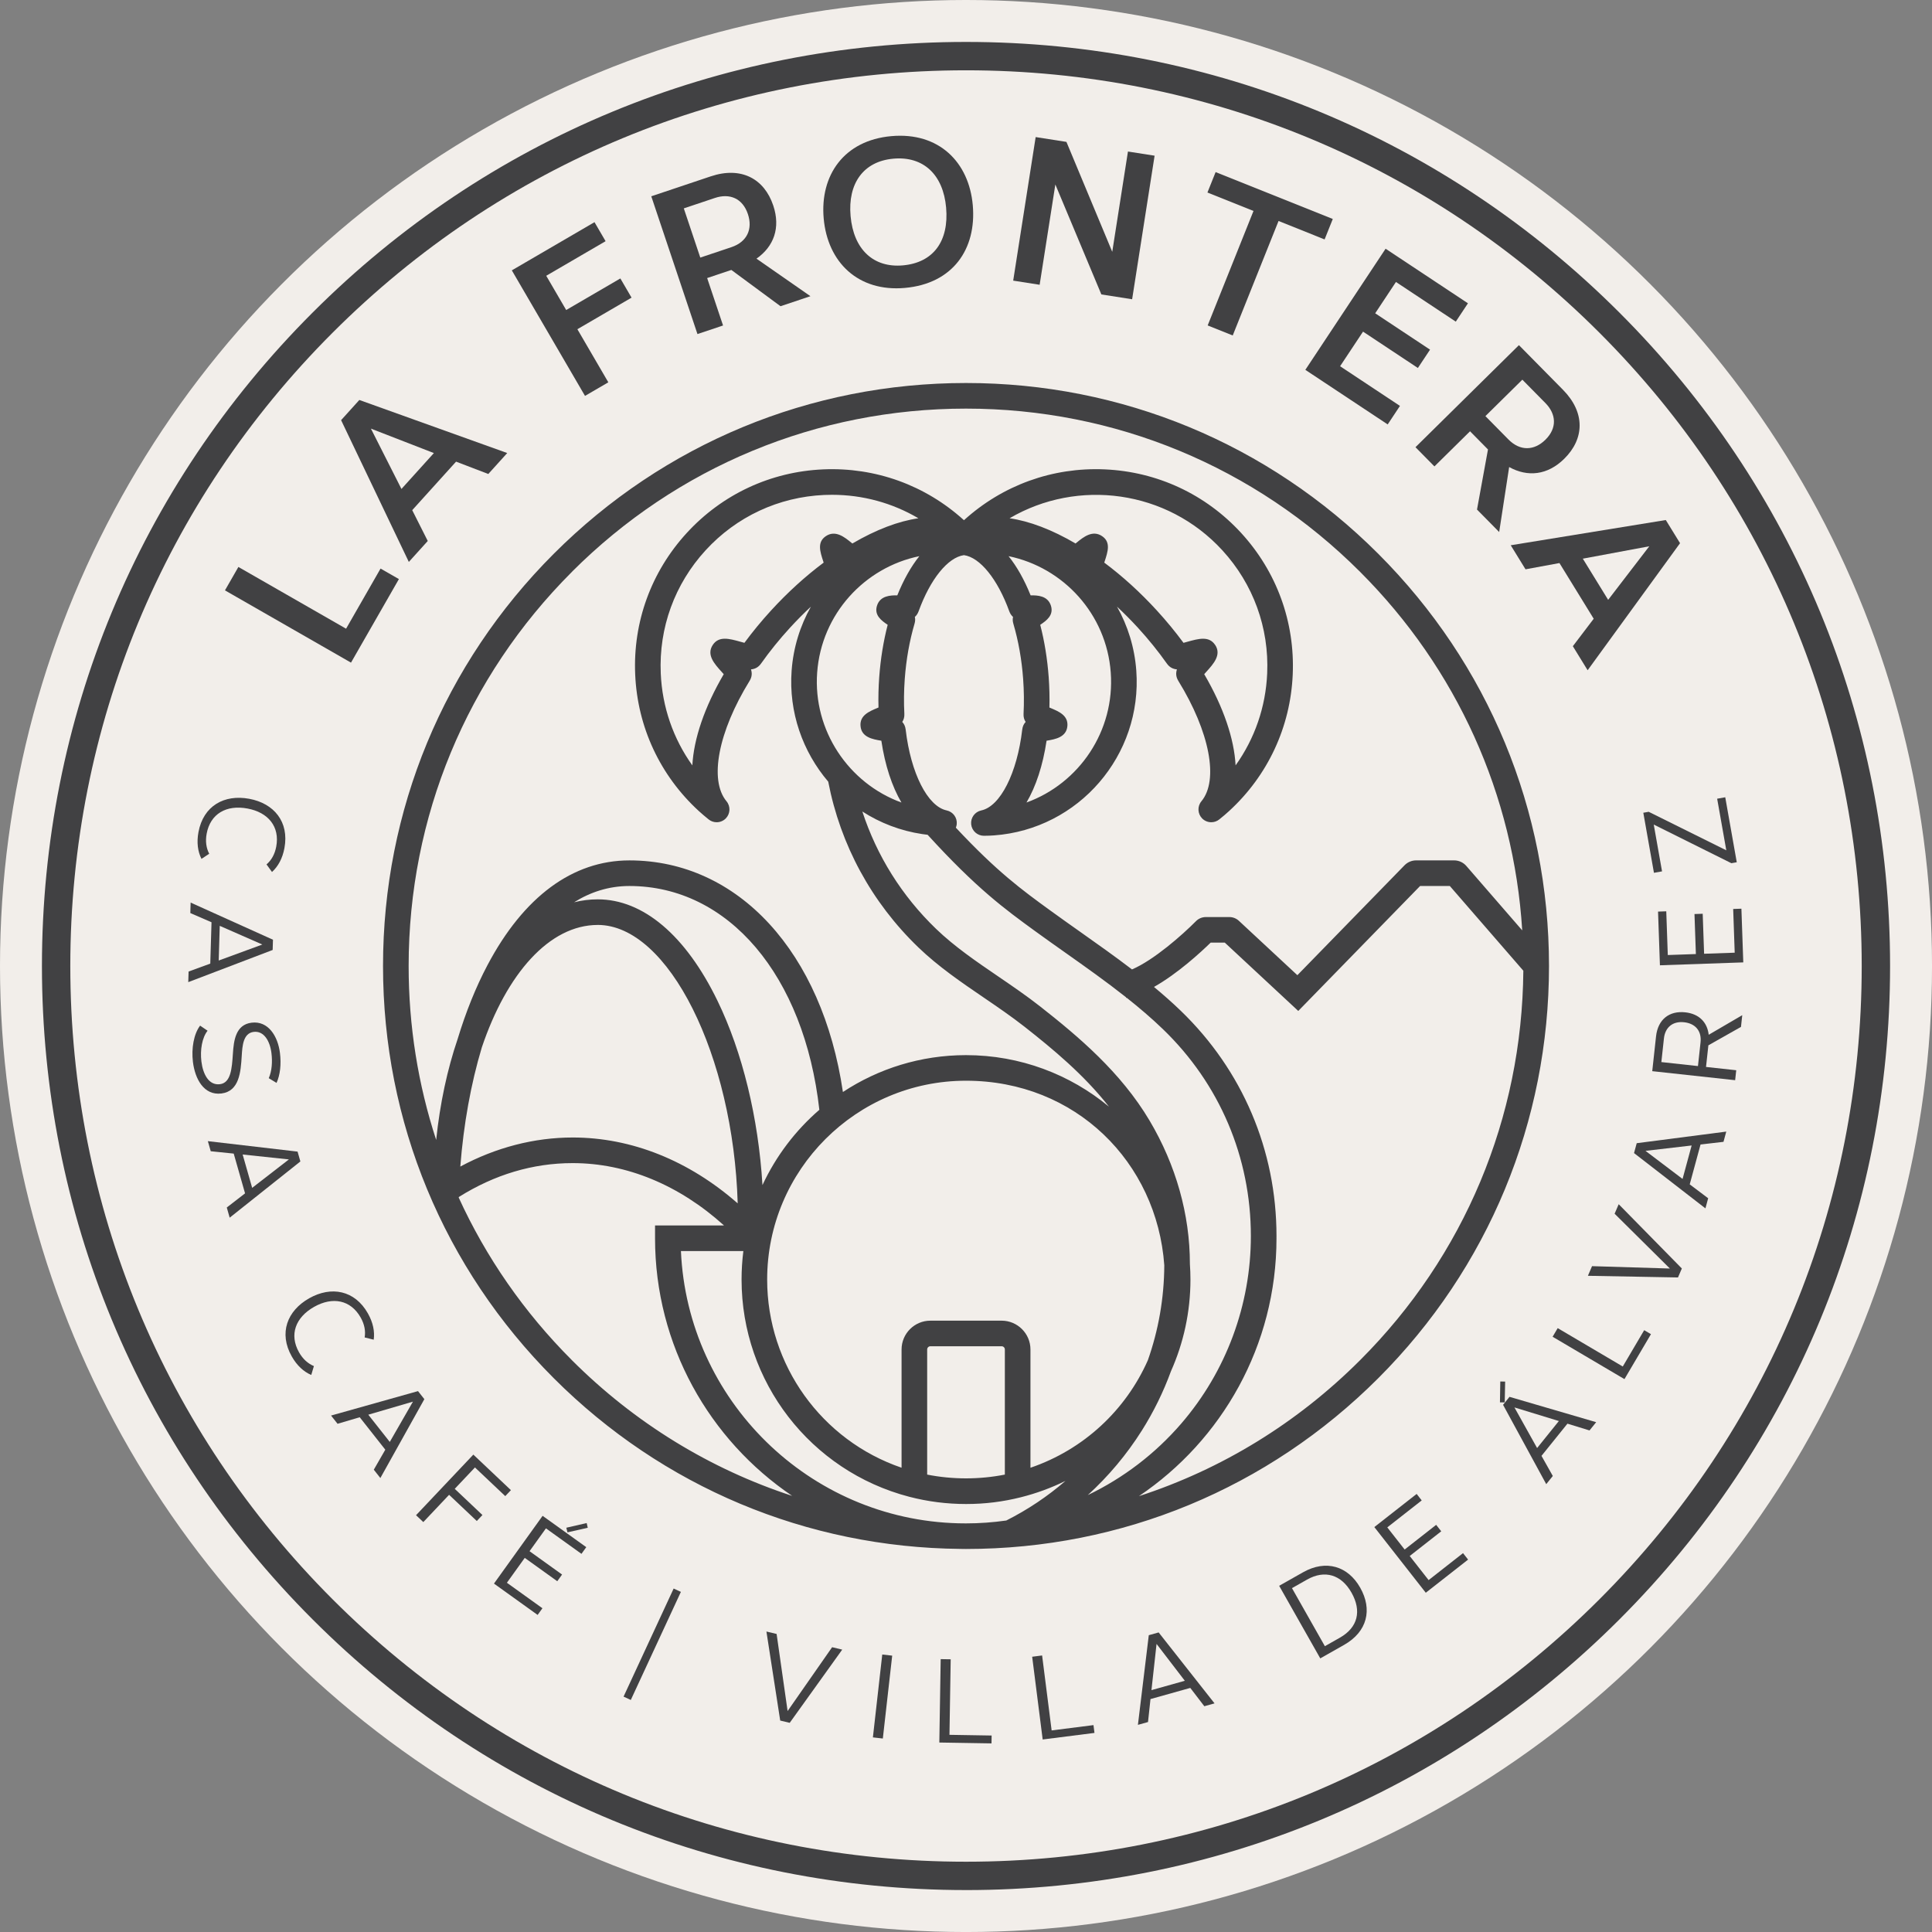 <?xml version="1.0" encoding="UTF-8"?>
<svg xmlns="http://www.w3.org/2000/svg" viewBox="0 0 1078.93 1078.93">
  <rect x="0" y="0" width="1078.93" height="1078.93" fill="#808080" stroke="none"/>
  <defs>
    <style>
      .cls-1 {
        isolation: isolate;
      }

      .cls-2 {
        mix-blend-mode: multiply;
      }

      .cls-3 {
        fill: #f2eeea;
      }

      .cls-4 {
        fill: #414143;
      }
    </style>
  </defs>
  <g class="cls-1">
    <g id="Layer_2">
      <g id="Layer_2-2" data-name="Layer_2">
        <g>
          <circle class="cls-3" cx="539.47" cy="539.47" r="539.47"/>
          <g class="cls-2">
            <path class="cls-4" d="M539.47,1055.51c-137.84,0-267.43-53.68-364.9-151.15-97.47-97.47-151.15-227.06-151.15-364.9s53.68-267.43,151.15-364.9C272.03,77.1,401.63,23.42,539.47,23.42s267.43,53.68,364.9,151.15c97.47,97.47,151.15,227.06,151.15,364.9s-53.68,267.43-151.15,364.9c-97.47,97.47-227.06,151.15-364.9,151.15ZM539.47,39.26c-133.61,0-259.22,52.03-353.7,146.51-94.48,94.47-146.51,220.09-146.51,353.7s52.03,259.22,146.51,353.7c94.47,94.48,220.09,146.51,353.7,146.51s259.22-52.03,353.7-146.51c94.48-94.47,146.51-220.09,146.51-353.7s-52.03-259.22-146.51-353.7c-94.47-94.48-220.09-146.51-353.7-146.51Z"/>
            <g>
              <path class="cls-4" d="M151.9,486.96l-3.07-4.23c2.74-2.33,4.63-5.63,5.44-9.95,2.07-11.12-4.44-19.1-16.08-21.26-11.78-2.19-20.71,2.92-22.78,14.04-.8,4.32-.22,8.08,1.43,11.23l-4.32,2.85c-2.08-4.11-2.76-9.18-1.69-14.93,2.74-14.72,14.43-21.21,28.36-18.62,13.8,2.57,22.39,12.82,19.65,27.54-1.07,5.76-3.53,10.24-6.94,13.33Z"/>
              <path class="cls-4" d="M117.43,538.12l.69-23.08-11.83-5.14.17-5.85,45.98,20.74-.17,5.72-47.13,17.97.18-5.92,12.11-4.43ZM122.14,536.4l24.36-8.93-23.78-10.43-.58,19.35Z"/>
              <path class="cls-4" d="M154.43,604.74l-4.34-2.62c1.73-3.97,2.11-9.04,1.5-14-.84-6.8-4.23-12.55-9.91-11.86-5.88.72-6.34,7.82-6.68,13.29-.55,9.19-1.38,19.88-11.35,21.11-9.84,1.21-14.75-8.18-15.91-17.62-.93-7.59.49-15.68,4.01-20.27l4.17,2.84c-3.08,3.86-4.24,10.78-3.45,17.19.86,7,4.07,13.44,10.34,12.67,6.14-.75,6.69-8.8,7.24-16.91.47-7.63,1.61-16.35,10.46-17.44,9.38-1.15,14.69,7.71,15.82,16.89.77,6.27.16,12.18-1.9,16.73Z"/>
              <path class="cls-4" d="M136.85,666.43l-6.33-22.2-12.83-1.32-1.61-5.63,50.1,5.84,1.57,5.5-39.48,31.4-1.62-5.69,10.2-7.89ZM140.82,663.36l20.52-15.88-25.83-2.74,5.31,18.62Z"/>
              <path class="cls-4" d="M208.71,748.16l-5.07-1.27c.6-3.54-.07-7.29-2.23-11.12-5.56-9.85-15.67-11.79-25.98-5.96-10.43,5.89-14,15.54-8.44,25.39,2.16,3.82,5.03,6.33,8.31,7.69l-1.48,4.96c-4.23-1.81-8.01-5.26-10.89-10.36-7.36-13.04-2.57-25.52,9.78-32.49,12.23-6.9,25.39-4.55,32.75,8.48,2.88,5.1,3.88,10.11,3.24,14.67Z"/>
              <path class="cls-4" d="M215.18,809.59l-14.3-18.13-12.37,3.66-3.63-4.6,48.56-13.65,3.54,4.49-24.57,44.05-3.67-4.65,6.43-11.18ZM217.68,805.24l12.93-22.49-24.93,7.29,11.99,15.2Z"/>
              <path class="cls-4" d="M265.24,819.5l-11.29,11.94,15.47,14.63-3.15,3.34-15.47-14.63-14.4,15.23-4.06-3.84,32-33.84,20.98,19.84-3.15,3.34-16.92-16Z"/>
              <path class="cls-4" d="M304.89,853.51l-9.16,12.76,18.16,13.04-2.68,3.73-18.16-13.04-9.97,13.89,19.84,14.24-2.68,3.73-24.38-17.5,27.16-37.84,24.38,17.5-2.68,3.73-19.84-14.24Z"/>
              <path class="cls-4" d="M380.24,888.99l-27.97,60.36-4.04-1.87,27.97-60.36,4.04,1.87Z"/>
              <path class="cls-4" d="M470.34,921.24l-29.32,40.88-5.31-1.27-7.7-49.72,5.69,1.36,6.14,43.05,24.86-35.65,5.63,1.34Z"/>
              <path class="cls-4" d="M493.02,970.88l-5.55-.63,5.23-46.28,5.55.63-5.23,46.28Z"/>
              <path class="cls-4" d="M553.78,969.21l-.07,4.39-29.14-.48.76-46.57,5.59.09-.69,42.18,23.55.39Z"/>
              <path class="cls-4" d="M610.66,963.39l.55,4.36-28.92,3.67-5.87-46.21,5.55-.71,5.32,41.86,23.37-2.97Z"/>
              <path class="cls-4" d="M664.72,942.62l-22.23,6.23-1.38,12.82-5.64,1.58,6.07-50.07,5.51-1.55,31.21,39.62-5.7,1.6-7.85-10.24ZM661.67,938.64l-15.79-20.59-2.85,25.81,18.64-5.23Z"/>
              <path class="cls-4" d="M759.61,886.65c6.86,12.1,4.1,24.52-9.04,31.97l-13.26,7.51-22.96-40.53,13.26-7.51c13.03-7.38,25.24-3.37,32,8.56ZM754.74,889.4c-5.67-10.02-14.88-12.9-24.84-7.26l-8.39,4.76,18.37,32.42,8.39-4.76c10.07-5.71,12.25-14.97,6.47-25.16Z"/>
              <path class="cls-4" d="M774.74,852.98l9.69,12.36,17.6-13.79,2.83,3.61-17.6,13.79,10.55,13.46,19.22-15.06,2.83,3.61-23.63,18.51-28.73-36.67,23.63-18.51,2.83,3.62-19.22,15.06Z"/>
              <path class="cls-4" d="M875.34,795.05l-14.49,17.98,6.32,11.24-3.67,4.56-24.11-44.3,3.59-4.46,48.41,14.15-3.72,4.61-12.33-3.78ZM870.55,793.58l-24.81-7.6,12.66,22.68,12.15-15.08Z"/>
              <path class="cls-4" d="M918.2,742.84l3.78,2.23-14.8,25.1-40.12-23.66,2.84-4.81,36.34,21.43,11.96-20.29Z"/>
              <path class="cls-4" d="M903.97,672.5l35.26,35.89-2.16,5.01-50.3-.93,2.31-5.38,43.47,1.32-30.87-30.6,2.29-5.32Z"/>
              <path class="cls-4" d="M949.68,639.13l-6.05,22.28,10.3,7.76-1.53,5.65-39.87-30.88,1.5-5.52,50.01-6.48-1.55,5.72-12.81,1.49ZM944.7,639.7l-25.77,3,20.7,15.68,5.07-18.68Z"/>
              <path class="cls-4" d="M954.05,583.74l-1.32,12.1,16.87,1.84-.6,5.56-46.3-5.04,2.11-19.38c1.05-9.66,7.53-14.44,16.33-13.48,7.81.85,12.3,5.62,13.09,12.53l18.73-10.94-.71,6.55-18.18,10.27ZM948.23,595.35l1.44-13.23c.71-6.48-3-10.57-9.15-11.24-6.48-.71-10.62,2.93-11.29,9.01l-1.44,13.23,20.44,2.23Z"/>
              <path class="cls-4" d="M931.37,533.34l15.7-.55-.78-22.34,4.59-.16.78,22.34,17.09-.6-.85-24.41,4.59-.16,1.05,29.99-46.55,1.62-1.05-29.99,4.59-.16.85,24.41Z"/>
              <path class="cls-4" d="M958.95,446.04l4.52-.8,6.43,36.29-3.01.53-43.35-21.58,4.63,26.14-4.52.8-5.94-33.54,3.01-.53,43.34,21.51-5.11-28.82Z"/>
            </g>
            <g>
              <path class="cls-4" d="M212.51,317.51l10.26,5.88-26.75,46.66-70.39-40.36,7.5-13.07,60.14,34.48,19.26-33.59Z"/>
              <path class="cls-4" d="M254.69,257.81l-24.48,27.09,8.67,17.21-10.57,11.7-37.82-79.17,10.18-11.27,82.59,29.63-10.57,11.7-17.99-6.89ZM242.3,253.02l-35.16-13.65,17.05,33.69,18.11-20.04Z"/>
              <path class="cls-4" d="M305.04,154l11.15,19.13,30.25-17.63,6.25,10.72-30.25,17.63,17.28,29.65-13.02,7.59-40.87-70.11,46.17-26.91,6.19,10.62-33.15,19.32Z"/>
              <path class="cls-4" d="M408.43,150.75l-13.52,4.53,8.88,26.49-14.29,4.79-25.79-76.94,33.19-11.13c16.93-5.67,29.88,1.23,34.93,16.29,4.16,12.42.33,22.88-9.37,29.67l30.13,20.96-16.71,5.6-27.46-20.26ZM391.08,143.85l17.37-5.82c8.79-2.95,12.01-10.14,9.21-18.49-2.95-8.79-10.18-11.75-18.42-8.99l-17.37,5.82,9.21,27.48Z"/>
              <path class="cls-4" d="M543.25,114.59c2.17,24.48-11.12,43.82-37.92,46.2-26.1,2.32-43.17-14.32-45.34-38.81-2.13-24.02,11.26-43.6,37.82-45.96,26.56-2.36,43.31,14.55,45.44,38.56ZM475.01,120.65c1.66,18.71,12.82,29.01,29.21,27.55,16.97-1.51,25.81-13.46,24.14-32.29-1.62-18.25-12.57-28.8-29.43-27.3-16.74,1.49-25.54,13.79-23.92,32.04Z"/>
              <path class="cls-4" d="M644.79,86.95l-12.55,80.17-17.18-2.69-25.7-61.41-8.77,56.01-14.77-2.31,12.55-80.17,17.18,2.69,25.59,61.39,8.77-56.01,14.89,2.33Z"/>
              <path class="cls-4" d="M739.73,133.71l-25.72-10.3-25.59,63.93-13.99-5.6,25.59-63.93-25.72-10.3,4.57-11.41,65.43,26.19-4.57,11.41Z"/>
              <path class="cls-4" d="M779.57,157.47l-11.59,17.49,30.63,20.3-6.79,10.24-30.63-20.3-12.81,19.32,33.43,22.16-6.85,10.34-45.99-30.48,44.82-67.64,45.99,30.48-6.79,10.24-33.43-22.16Z"/>
              <path class="cls-4" d="M830.96,251l-10.01-10.15-19.89,19.62-10.58-10.73,57.77-56.99,24.59,24.92c12.54,12.71,12.03,27.38.72,38.53-9.33,9.2-20.4,10.35-30.77,4.63l-5.57,36.28-12.38-12.55,6.13-33.57ZM829.53,232.38l12.86,13.04c6.51,6.6,14.39,6.33,20.66.14,6.6-6.51,6.08-14.3-.03-20.49l-12.86-13.04-20.63,20.35Z"/>
              <path class="cls-4" d="M890.01,345.54l-19.13-31.1-18.95,3.49-8.26-13.43,86.6-14.09,7.96,12.93-51.61,70.96-8.26-13.43,11.66-15.34ZM898.08,334.99l22.97-29.92-37.12,6.92,14.15,23Z"/>
            </g>
            <path class="cls-4" d="M837.85,771.49l2.7.06-.23,11.62h-2.67s.19-11.67.19-11.67Z"/>
            <path class="cls-4" d="M327.63,850.54l.6,2.64-11.33,2.57-.63-2.59,11.37-2.61Z"/>
            <path class="cls-4" d="M769.68,309.25c-61.49-61.49-143.25-95.36-230.21-95.36s-168.72,33.87-230.21,95.36-95.36,143.25-95.36,230.21,33.87,168.72,95.36,230.21c60.75,60.75,141.29,94.51,227.08,95.32,1,.02,2,.04,3,.04.02,0,.04,0,.06,0s.04,0,.07,0c86.96,0,168.72-33.87,230.21-95.36,61.49-61.49,95.36-143.25,95.36-230.21s-33.87-168.72-95.36-230.21ZM319.36,319.36c58.79-58.79,136.96-91.17,220.1-91.17s161.31,32.38,220.1,91.17c54.08,54.08,85.79,124.55,90.53,200.21l-31.21-35.97c-1.71-1.98-4.2-3.12-6.83-3.12h-21.22c-2.41,0-4.76.99-6.46,2.73l-59.85,61.39-32.63-30.34c-1.46-1.37-3.37-2.13-5.38-2.13h-13.06c-2.13,0-4.13.83-5.58,2.32-7.63,7.7-23.5,21.7-35.71,26.93-9.49-7.26-19.24-14.15-28.82-20.92-5.6-3.96-11.4-8.06-16.97-12.11-15.64-11.37-29.48-21.44-52.58-46.14.23-.59.42-1.2.49-1.86.4-3.65-2.03-7.01-5.63-7.77-10.63-2.25-20.04-20.81-22.88-45.13-.22-1.86-.91-3.24-1.91-4.29.81-1.21,1.27-2.68,1.17-4.5-.33-6.36-.26-12.93.23-19.52.8-10.86,2.64-21.24,5.46-30.84.42-1.42.44-2.66.17-3.77.88-.77,1.61-1.8,2.11-3.18,6.52-17.98,16.37-30.1,25.31-31.33,8.94,1.23,18.79,13.35,25.31,31.33.5,1.38,1.23,2.41,2.11,3.18-.27,1.11-.25,2.35.17,3.77,2.83,9.61,4.67,19.98,5.47,30.84.48,6.59.56,13.16.23,19.52-.1,1.82.36,3.29,1.17,4.5-1,1.05-1.69,2.43-1.91,4.29-2.84,24.32-12.25,42.89-22.88,45.14-3.59.76-6.02,4.12-5.63,7.77.4,3.63,3.46,6.38,7.11,6.38h.06c2.12-.02,3.9-.08,5.61-.21,47.27-3.47,82.9-44.76,79.43-92.02-.95-12.98-4.77-25.07-10.77-35.73,3.98,3.71,7.88,7.64,11.67,11.77,5.89,6.43,11.33,13.16,16.17,20.01,1.52,2.15,3.43,3.06,5.63,3.26-.68,2.05-.6,4.18.79,6.44,17.5,28.41,22.68,55.42,12.88,67.2-2.35,2.82-2.17,6.97.4,9.59,1.39,1.41,3.24,2.13,5.1,2.13,1.58,0,3.16-.52,4.48-1.58,2.12-1.7,3.85-3.18,5.46-4.66,21.64-19.83,34.27-46.9,35.55-76.23,1.28-29.33-8.93-57.4-28.76-79.04-19.83-21.64-46.9-34.27-76.23-35.55-29.13-1.28-57.02,8.81-78.61,28.39-21.58-19.58-49.47-29.66-78.61-28.39-29.33,1.28-56.4,13.91-76.23,35.55-19.83,21.64-30.05,49.71-28.76,79.04,1.28,29.33,13.91,56.4,35.55,76.23,1.61,1.47,3.35,2.95,5.46,4.66,1.32,1.06,2.9,1.58,4.48,1.58,1.86,0,3.71-.72,5.1-2.13,2.57-2.62,2.75-6.76.4-9.59-9.8-11.79-4.63-38.79,12.88-67.2,1.39-2.26,1.47-4.39.79-6.44,2.2-.2,4.11-1.12,5.63-3.27,4.84-6.85,10.29-13.58,16.17-20,3.79-4.14,7.69-8.06,11.67-11.77-6,10.66-9.82,22.75-10.77,35.73-1.71,23.27,6.21,45.31,20.44,62.01,6.83,35.39,24.18,67.35,50.31,92.53,11.15,10.74,24.04,19.53,36.51,28.03,7.65,5.22,15.56,10.61,22.79,16.29,15.81,12.43,33.21,26.84,47.16,44.64-21.69-17.96-49.52-28.77-79.82-28.77-25.37,0-49,7.58-68.75,20.59-11.47-77.88-58.33-129.34-119.23-129.34-31.63,0-59.04,20.23-79.27,58.5-6.52,12.33-12.1,26.21-16.64,41.2-5.76,16.92-9.88,35.95-12,56.41-10.12-30.94-15.38-63.63-15.38-97.12,0-83.14,32.38-161.31,91.17-220.1ZM628.89,557.29c.11-.02.22-.05.33-.07,7.04,5.59,13.85,11.38,20.19,17.49,31.69,30.53,49.14,71.58,49.14,115.57,0,38.42-13.79,75.59-38.83,104.66-14.58,16.93-32.43,30.48-52.24,40,11.56-10.55,21.72-22.64,30.16-36.01,6.62-10.49,12.06-21.6,16.28-33.15,7.02-15.73,10.89-33.09,10.89-51.21,0-2.91-.11-5.8-.31-8.67,0-.04,0-.07,0-.11,0-27.5-7.78-55.15-22.5-79.96-16.12-27.17-39.96-47.13-61.04-63.71-7.61-5.98-15.72-11.51-23.57-16.87-11.98-8.17-24.36-16.61-34.64-26.52-19.11-18.41-33.09-40.79-41.17-65.54,9.9,6.37,21.22,10.78,33.48,12.61.98.15,1.97.27,2.97.39,27.37,30.03,43.24,41.58,59.94,53.73,5.65,4.11,11.48,8.23,17.13,12.22,11.28,7.97,22.79,16.12,33.72,24.77l.07.38ZM535.31,850.69c-83.56-2.08-151.35-68.86-155.04-152.02h34.86c-.66,5.21-1,10.52-1,15.91,0,57.05,38.51,106.94,93.66,121.3,10.29,2.68,20.96,4.04,31.69,4.04s20.63-1.27,30.58-3.76c8.77-2.2,17.12-5.29,24.98-9.16-9.91,8.57-20.98,16.03-33.07,22.13-7.37,1.05-14.9,1.61-22.55,1.61-1.37,0-2.73-.03-4.09-.05ZM650.2,706.61c-.09,18.44-3.28,36.32-9.18,53.03-12.31,27.8-35.77,49.87-65.56,60.03v-66.04c0-8.88-7.22-16.1-16.1-16.1h-39.78c-8.88,0-16.1,7.22-16.1,16.1v66.02c-44.58-15.22-75.06-57.3-75.06-105.07,0-61.23,49.82-111.05,111.05-111.05s106.63,45.56,110.73,103.08ZM561.16,823.49c-14.24,2.81-29.14,2.81-43.38,0v-69.87c0-.99.81-1.8,1.8-1.8h39.78c.99,0,1.8.81,1.8,1.8v69.87ZM425.8,661.78c-2.28-37.46-11.15-74.16-25.14-102.95-17.74-36.49-41.48-56.59-66.85-56.59-4.5,0-8.9.56-13.21,1.64,8.92-5.58,19.19-9.09,30.89-9.09,55.36,0,97.66,50.07,106.08,124.98-13.34,11.54-24.23,25.85-31.76,42.02ZM333.8,516.53c39.58,0,75.75,73.05,78.17,155.5-27.2-23.87-59.25-36.79-92.13-36.79-21.52,0-42.95,5.58-62.78,16.23,1.83-23.63,5.91-46.2,12.01-66.53,13.89-41.19,37.73-68.4,64.74-68.4ZM402.98,375.17c.34.38.77.85,1.19,1.33-10.8,18.49-16.74,36.11-17.53,50.93-10.67-14.91-16.82-32.59-17.64-51.33-1.12-25.51,7.77-49.93,25.02-68.76,17.25-18.83,40.8-29.81,66.31-30.93,1.43-.06,2.86-.09,4.28-.09,17.17,0,33.73,4.54,48.27,13.11-11.12,1.6-23.63,6.33-36.88,14.09-.23-.19-.46-.37-.66-.54-3.73-3.02-8.83-7.17-14.17-3.55-4.93,3.34-3.23,8.55-1.43,14.06.07.21.15.45.23.7-10.24,7.65-20.09,16.61-29.33,26.69-5.35,5.84-10.35,11.91-14.92,18.11-.8-.21-1.62-.44-2.26-.62-6.17-1.72-12-3.35-15.41,1.79-3.65,5.51.9,10.55,4.93,15.01ZM678.59,360.16c-3.4-5.13-9.23-3.5-15.4-1.79-.64.18-1.47.41-2.26.62-4.57-6.19-9.57-12.27-14.92-18.11-9.24-10.09-19.09-19.05-29.33-26.69.08-.25.16-.49.23-.71,1.8-5.51,3.49-10.72-1.43-14.06-5.34-3.62-10.45.52-14.17,3.55-.2.16-.43.35-.66.54-13.23-7.75-25.73-12.48-36.84-14.09,38.03-22.3,87.87-15.88,118.83,17.91,17.25,18.83,26.14,43.25,25.02,68.76-.82,18.74-6.97,36.43-17.64,51.33-.79-14.82-6.72-32.45-17.52-50.93.42-.48.85-.95,1.19-1.33,4.02-4.45,8.58-9.5,4.92-15.01ZM596.09,405.44c.49-5.91-4.79-8.12-9.44-10.07-.18-.08-.39-.16-.6-.25.15-5.6,0-11.31-.41-17.03-.75-10.14-2.33-19.93-4.72-29.16,3.56-2.39,7.64-5.4,5.97-10.69-1.79-5.64-7.57-5.81-11.34-5.77-3.51-8.74-7.67-16.09-12.31-21.88,30.6,6.29,54.66,32.29,57.06,64.95,2.4,32.7-17.65,61.97-47.06,72.63,5.27-8.94,9.16-20.71,11.22-34.51.05,0,.1-.02.15-.03,4.62-.78,10.95-1.86,11.48-8.2ZM456.35,375.54c2.4-32.66,26.45-58.66,57.06-64.95-4.63,5.79-8.79,13.14-12.31,21.88-3.76-.04-9.55.13-11.34,5.77-1.67,5.28,2.4,8.3,5.97,10.68-2.39,9.23-3.97,19.02-4.72,29.16-.42,5.72-.56,11.43-.41,17.03-.22.09-.42.18-.6.25-4.66,1.95-9.93,4.16-9.44,10.07.52,6.34,6.86,7.42,11.48,8.2.05,0,.1.02.15.03,2.06,13.8,5.96,25.56,11.22,34.51-29.5-10.72-49.44-40.26-47.06-72.63ZM319.36,759.57c-26.74-26.73-47.99-57.49-63.24-90.88h.11s0-.22,0-.22c20-12.55,41.37-18.93,63.6-18.93,30.07,0,59.52,12.24,84.5,34.83h-38.52v7.15c0,59.81,30.41,112.64,76.59,143.86-45.88-15-87.92-40.68-123.04-75.8ZM759.57,759.57c-35.25,35.25-77.47,60.99-123.54,75.96,46.31-31.19,76.83-84.11,76.83-144.02,0-.04-.01-.08-.01-.12,0-.37.01-.74.01-1.12,0-47.91-19.01-92.61-53.52-125.86-4.77-4.6-9.77-8.99-14.9-13.25,13.25-7.47,26.14-19.37,31.66-24.75h7.89l41.03,38.16,68.04-69.79h16.59l41.06,47.32c-.68,82.16-32.97,159.3-91.14,217.47Z"/>
          </g>
        </g>
      </g>
    </g>
  </g>
</svg>